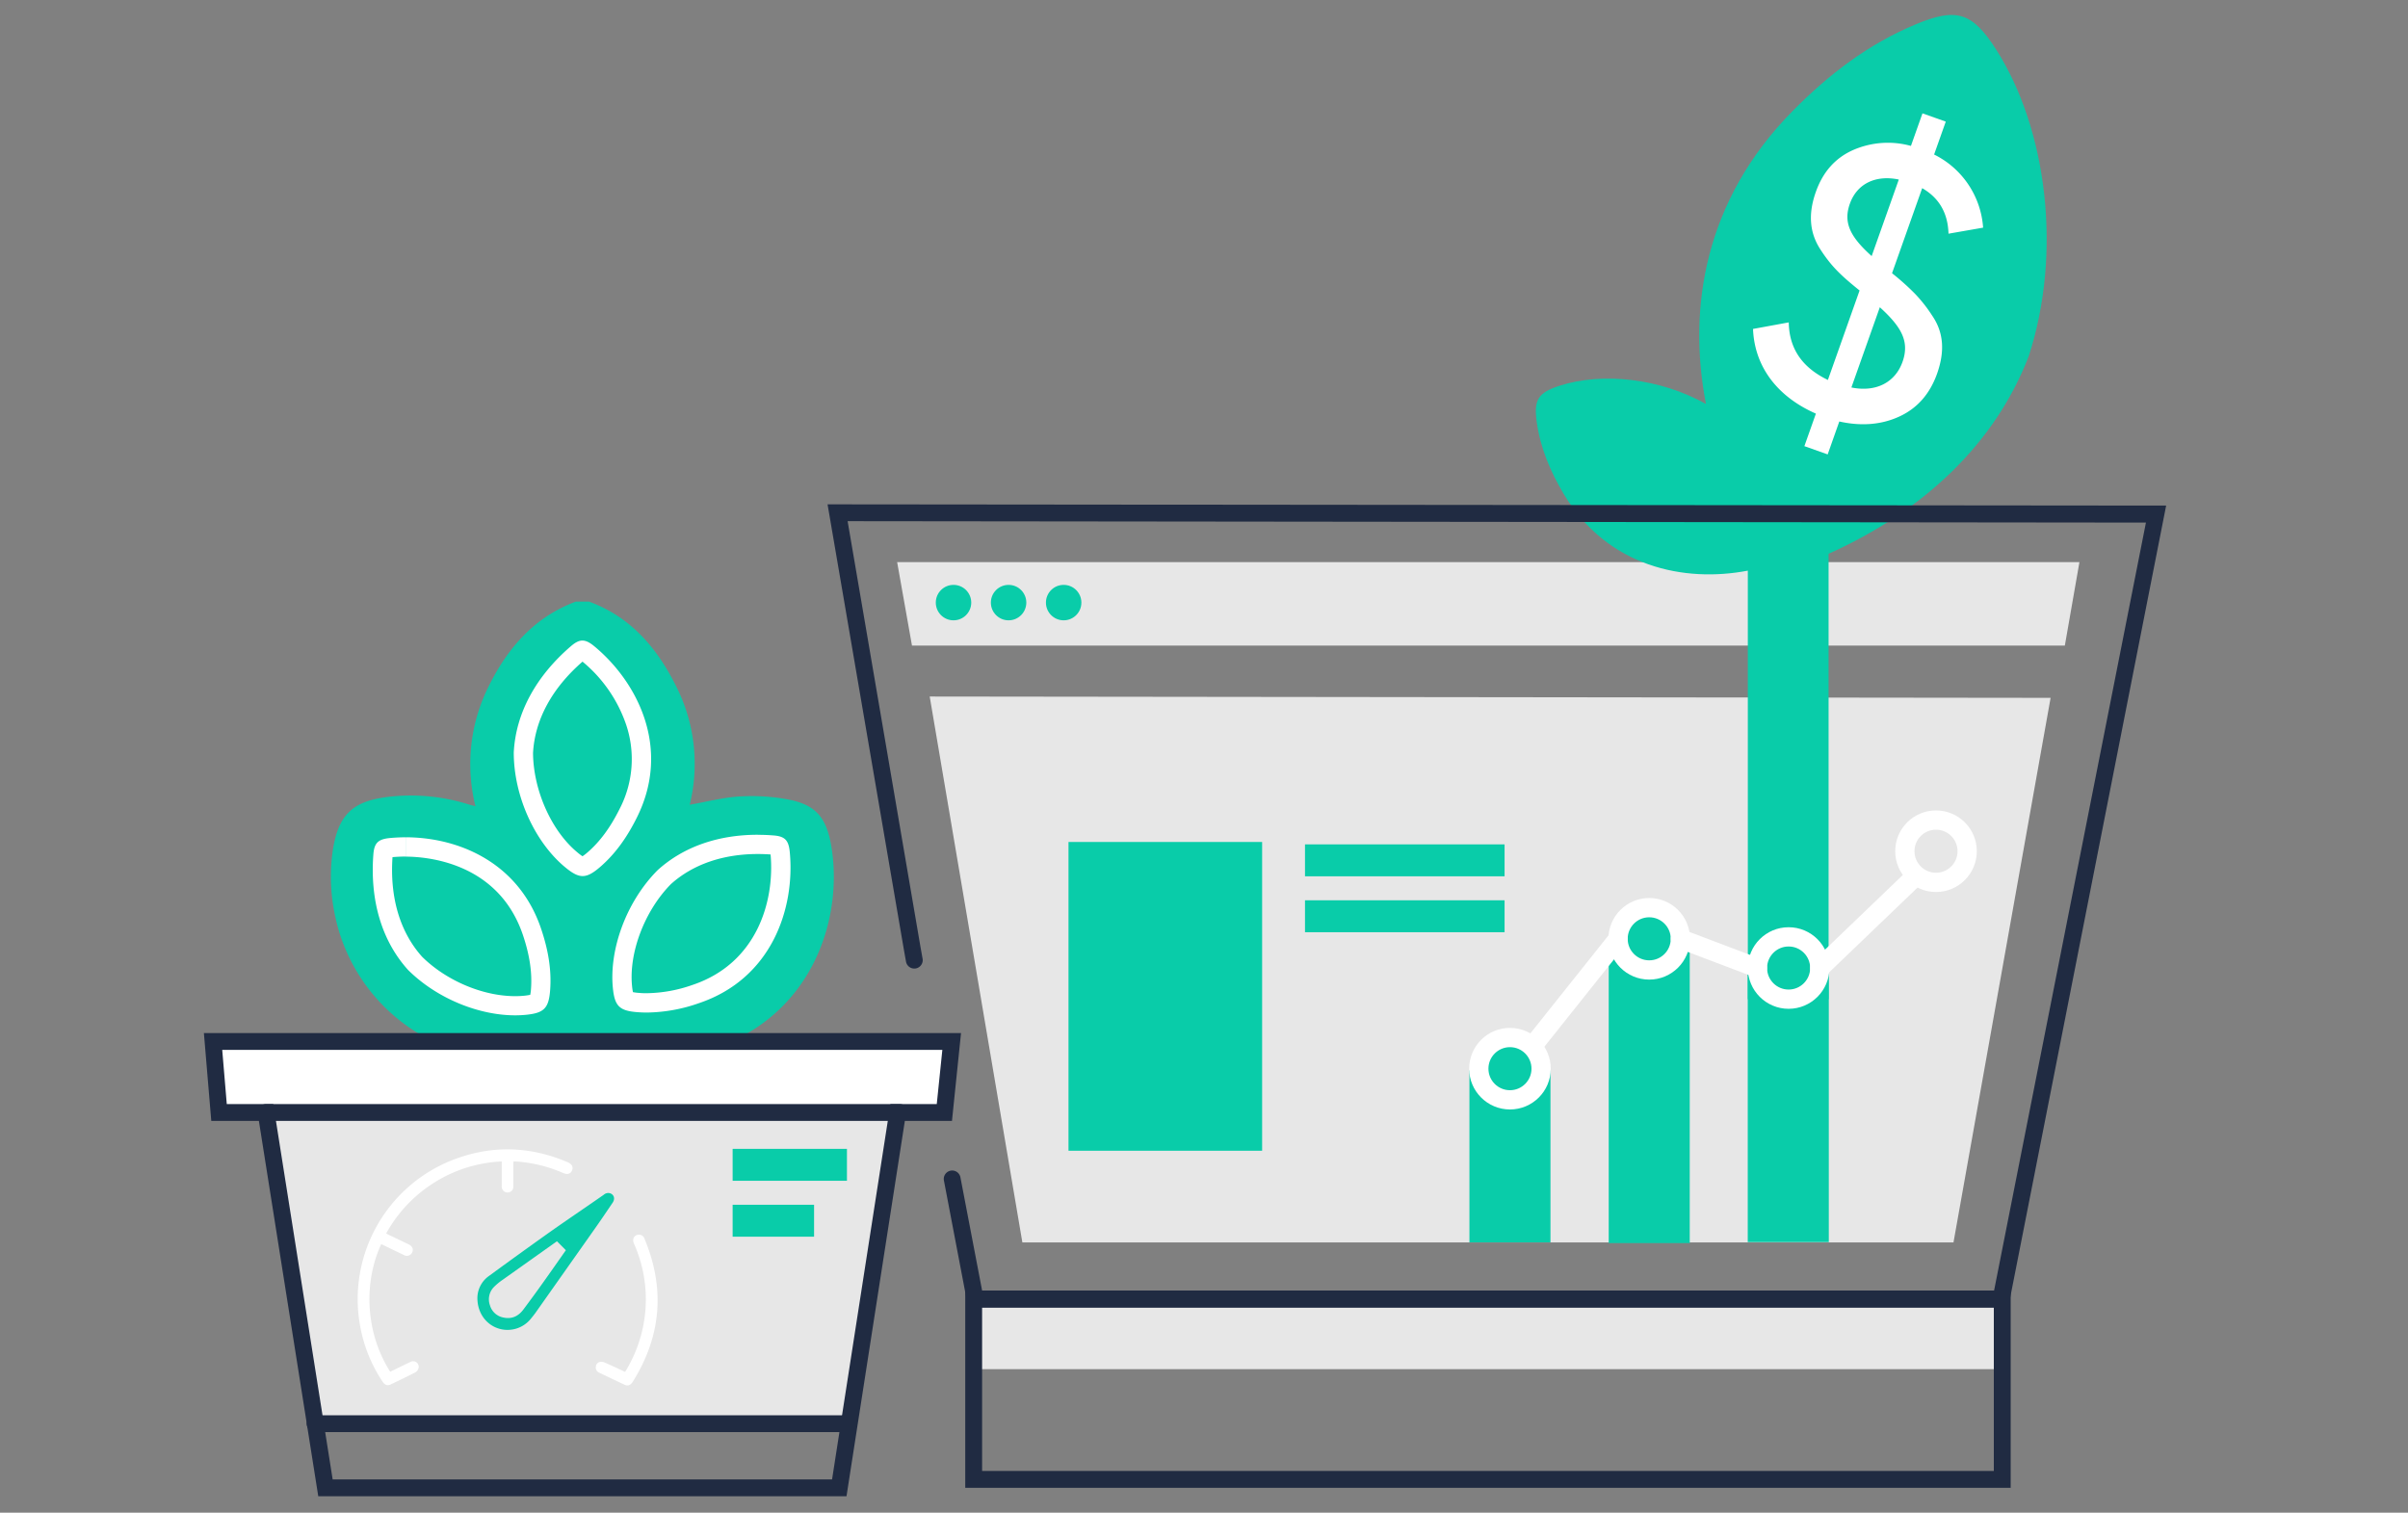 <svg id="Layer_1" data-name="Layer 1" xmlns="http://www.w3.org/2000/svg" viewBox="0 0 1000 628.28"><rect x="0" y="0" width="1000" height="628.28" fill="#808080" stroke="none"/><defs><style>.cls-1{fill:#09cca9;}.cls-2{fill:#fff;}.cls-3,.cls-4{fill:#e7e7e7;}.cls-3{fill-rule:evenodd;}.cls-5{fill:#202b42;}.cls-6,.cls-7,.cls-8{fill:none;stroke-miterlimit:10;}.cls-6,.cls-7{stroke:#fff;stroke-width:8px;}.cls-7,.cls-8{stroke-linecap:round;}.cls-8{stroke:#202b42;stroke-width:7px;}</style></defs><path class="cls-1" d="M251.16,437.41c4.93.86,9.57,2.06,14.27,2.37a72.24,72.24,0,0,0,14.25-.52c53.2-7.15,71.06-52.66,65.68-87-2-12.68-6.44-18-18.18-20.23a81.78,81.78,0,0,0-19.94-1.24c-6.92.41-13.77,2.22-20.81,3.45a71.16,71.16,0,0,0-5.83-49.59c-7.91-15.76-18.86-28.52-36-34.78h-5.46c-17.07,6.35-28.12,19-36,34.77a72.15,72.15,0,0,0-5.69,50.22c-1.15-.3-1.9-.47-2.63-.69a80,80,0,0,0-33-3.28c-15.38,1.73-21.39,7.38-23.68,22.71a76.36,76.36,0,0,0,.8,25.72,74.88,74.88,0,0,0,83.46,60c3.41-.47,6.76-1.37,10.1-2.06"/><rect class="cls-2" x="88.48" y="432.56" width="303.7" height="29.49"/><polygon class="cls-3" points="351.87 591.31 130.85 591.31 110.22 461.48 373.45 461.48 351.87 591.31"/><polygon class="cls-4" points="424.57 516.02 811.25 516.02 851.58 289.84 386.09 289.29 424.57 516.02"/><polygon class="cls-4" points="863.55 233.48 372.57 233.48 378.73 268.14 857.49 268.14 863.55 233.48"/><rect class="cls-4" x="404.88" y="539.52" width="426.38" height="29.14"/><path class="cls-1" d="M829,20.63C819.11,5.19,812.65,3,795.66,10.07c-19.82,8.21-36.43,21-51.37,36.2C708.08,83,700.68,127.79,708.46,167.79c-19-10.69-43.06-13.31-60.82-7.57-8.86,2.87-10.75,5.77-9.47,15,1.49,10.8,5.67,20.63,11.21,29.93,18.13,30.44,50.18,36.9,76.46,31.86V415h33.54V230c39.78-17.86,69.24-46,83.12-82.07C856.54,104.72,850,53.53,829,20.63Z"/><path class="cls-5" d="M835,617.94H400.85V536.08H835Zm-427.15-7H828V543.07H407.85Z"/><path class="cls-2" d="M160.35,512.33l7.9,3.8,1.56.75c1.47.75,2,2,1.35,3.31a2.42,2.42,0,0,1-3.2,1.18l-.22-.12c-2.91-1.38-5.81-2.79-8.72-4.19l-.71-.32c-7.13,15.36-6.91,36.22,3.73,53,2.78-1.35,5.55-2.74,8.35-4.06a2.33,2.33,0,0,1,3.19.85h0a2.37,2.37,0,0,1,.27,1.59,3,3,0,0,1-1.32,1.84c-3.4,1.77-6.87,3.42-10.33,5.07-1.33.64-2.4.22-3.32-1.16a61.1,61.1,0,0,1-9.17-22.33,62.06,62.06,0,0,1,38.75-69.95c15.75-6,31.49-5.56,47,1l.22.08c1.83.81,2.49,2,1.87,3.47s-2,1.81-3.8,1a58.44,58.44,0,0,0-19.71-4.75h-.8c0,.45-.06.85-.06,1.26v9a2.42,2.42,0,0,1-2.17,2.63,2.45,2.45,0,0,1-1.56-.39,2.56,2.56,0,0,1-1.09-2.4V482.39a57.24,57.24,0,0,0-25,7A58.06,58.06,0,0,0,160.35,512.33Z"/><path class="cls-1" d="M198.25,539a11.33,11.33,0,0,1,4.64-8.93q12.3-9,24.76-17.88c7.65-5.4,15.43-10.64,23.13-16a2.69,2.69,0,0,1,3-.41c1.36.74,1.63,2.29.63,3.76-2.22,3.28-4.43,6.56-6.7,9.8l-25.39,36c-.56.78-1.18,1.52-1.78,2.27a12.45,12.45,0,0,1-14,4C201.56,549.79,198.22,545,198.25,539Zm33.07-23.44c-.15.08-.29.17-.43.26l-22,15.62a26.06,26.06,0,0,0-3.73,3.06,7.27,7.27,0,0,0-1.7,7.6,7.16,7.16,0,0,0,5.59,5.11c3.52.78,6.25-.56,8.33-3.36,2.64-3.54,5.26-7.1,7.82-10.7,3.31-4.62,6.55-9.29,9.79-13.89Z"/><path class="cls-2" d="M259.6,569.79a57.65,57.65,0,0,0,7.69-20,56.88,56.88,0,0,0-4-33.24c-.7-1.6-.31-2.91,1-3.53a2.47,2.47,0,0,1,3.27,1.19c.05.13.1.26.14.39q12.87,31-5,59.4c-.87,1.37-2,1.76-3.33,1.13-3.51-1.64-7-3.33-10.5-5a2.27,2.27,0,0,1-1.42-2.51,2.16,2.16,0,0,1,1.88-2,3.84,3.84,0,0,1,2,.39C254.05,567.16,256.78,568.49,259.6,569.79Z"/><circle class="cls-1" cx="395.98" cy="250.28" r="7.36"/><circle class="cls-1" cx="418.85" cy="250.28" r="7.36"/><circle class="cls-1" cx="441.72" cy="250.28" r="7.36"/><polygon class="cls-1" points="643.88 516 610.23 516 610.23 444.62 627.06 431.61 643.88 444.62 643.88 516"/><rect class="cls-1" x="541.94" y="350.7" width="82.88" height="13.26"/><rect class="cls-1" x="541.94" y="373.92" width="82.88" height="13.26"/><circle class="cls-6" cx="627.06" cy="443.86" r="12.94"/><polygon class="cls-1" points="701.72 516.29 668.07 516.29 668.07 390.27 684.89 377.25 701.72 390.27 701.72 516.29"/><path class="cls-2" d="M788.75,173c-7.43,3.42-15.79,4.09-24.92,2.06L759,188.73l-9.67-3.43,4.78-13.51C737.79,164.63,728.6,152,728,136.62l14.84-2.72c.16,10.78,5.47,18.71,16.25,23.91l13.16-37.16c-8.07-6.49-11.91-10.28-16.37-17.21s-5-14.73-1.77-23.79q4.41-12.45,15.47-17.34a36,36,0,0,1,24-1.71l4.79-13.52,9.67,3.43-4.84,13.67a36.67,36.67,0,0,1,20.35,30.37l-14.37,2.51q-.37-12.84-10.93-18.91l-12.52,35.33a103.83,103.83,0,0,1,9.58,8.58,60.06,60.06,0,0,1,7,8.89c4.92,7.1,5.39,15,2.12,24.26Q799.91,167.87,788.75,173Zm-11.48-66.64,11.27-31.79c-9.5-2-17.35,1.63-20.34,10.08C765.42,92.48,768.36,98.36,777.27,106.36Zm-8.42,54.57c10.32,2.1,18.23-2.18,21.23-10.63s-.4-14.49-9.42-22.69Z"/><polygon class="cls-1" points="759.47 515.9 725.81 515.9 725.81 399.87 742.64 386.86 759.47 399.87 759.47 515.9"/><circle class="cls-6" cx="684.89" cy="389.92" r="12.94"/><circle class="cls-6" cx="742.78" cy="402.05" r="12.94"/><circle class="cls-6" cx="803.99" cy="353.54" r="12.94"/><line class="cls-7" x1="729.83" y1="402.05" x2="697.84" y2="389.92"/><line class="cls-7" x1="671.95" y1="389.92" x2="636.49" y2="434.42"/><line class="cls-7" x1="755.72" y1="402.05" x2="795.62" y2="363.77"/><polygon class="cls-8" points="348.54 617.94 135.16 617.94 110.5 462.05 90.96 462.05 88.48 432.56 395.22 432.56 392.18 462.05 372.77 462.05 348.54 617.94"/><line class="cls-8" x1="130.85" y1="591.31" x2="351.87" y2="591.31"/><line class="cls-8" x1="110.5" y1="462.05" x2="373.64" y2="462.05"/><rect class="cls-1" x="304.25" y="477.16" width="47.47" height="13.26"/><rect class="cls-1" x="304.25" y="500.38" width="33.82" height="13.26"/><path class="cls-5" d="M343.67,209.47,375.41,394.7l.84,4.7a3.5,3.5,0,0,0,3.44,2.88h0a3.51,3.51,0,0,0,3.5-3.48,3.36,3.36,0,0,0-.06-.63l-.91-5.12L352,216.46l539.17.59L828.11,536H407.85l-9-47a3.47,3.47,0,0,0-3.43-2.84h0a3.49,3.49,0,0,0-3.49,3.51h0a3.36,3.36,0,0,0,.06.63l9.5,49.78L402,543H834l65.56-333Z"/><path class="cls-2" d="M241.9,274.79a58.41,58.41,0,0,1,18.21,26.44A44.87,44.87,0,0,1,257.3,336c-3.86,7.75-8.24,13.67-13.4,18.1a18.56,18.56,0,0,1-2,1.53,19.76,19.76,0,0,1-2-1.51c-10.83-8.86-18.43-25.85-18.54-41.39.76-13.78,7.86-26.89,20.56-37.94m-.07-8.74c-1.47,0-2.93.77-4.75,2.33-14.32,12.31-22.91,27.61-23.74,44.16,0,18.6,9.12,37.66,21.48,47.77,2.87,2.36,5,3.55,7.13,3.55s4.28-1.22,7.16-3.69c6.65-5.71,11.48-12.82,15.35-20.61,14.37-28.77.28-56.26-17.63-71.11C244.93,266.86,243.4,266.05,241.85,266.05Z"/><path class="cls-2" d="M168.43,347.79v8c8.87,0,38.59,2.36,48.76,32.64,2.76,8.2,3.84,15.49,3.33,22.27a18.9,18.9,0,0,1-.32,2.48,21.42,21.42,0,0,1-2.51.38c-1.2.12-2.46.18-3.73.18-13.44,0-28.58-6.41-38.65-16.34C166.1,387.12,161.85,372.79,163,356c1.78-.16,3.59-.24,5.4-.24v-8m-5.23,6.63h0m5.22-6.63c-2.17,0-4.32.1-6.42.3-4.92.47-6.55,2-6.92,6.82-1.43,18.83,3.33,35.73,14.44,48,12,11.9,29.43,18.82,44.44,18.82,1.51,0,3-.07,4.53-.22,7.45-.75,9.43-2.71,10-10.21.67-8.74-.94-17.18-3.72-25.43-9.3-27.72-34.43-38.09-56.35-38.09Z"/><path class="cls-2" d="M314.71,346.7v8h0c1.73,0,3.51.06,5.3.19,1.75,19.45-5.68,45.2-32.39,54.17a59.3,59.3,0,0,1-18.92,3.45,29,29,0,0,1-3.36-.13,18.88,18.88,0,0,1-2.48-.31,19.5,19.5,0,0,1-.38-2.51c-1.39-13.92,5.25-31.32,16.16-42.38,9.11-8.17,21.58-12.48,36.07-12.48v-8m0,0c-16.24,0-30.72,4.85-41.59,14.69-13.12,13.18-20.19,33.07-18.6,49,.75,7.46,2.71,9.44,10.21,10,1.33.1,2.65.15,4,.15a67.17,67.17,0,0,0,21.46-3.87c30.47-10.23,40-39.58,37.79-62.77-.47-4.92-2-6.56-6.82-6.92-2.17-.17-4.31-.26-6.42-.25Z"/><rect class="cls-1" x="443.73" y="349.7" width="80.41" height="128.24"/></svg>